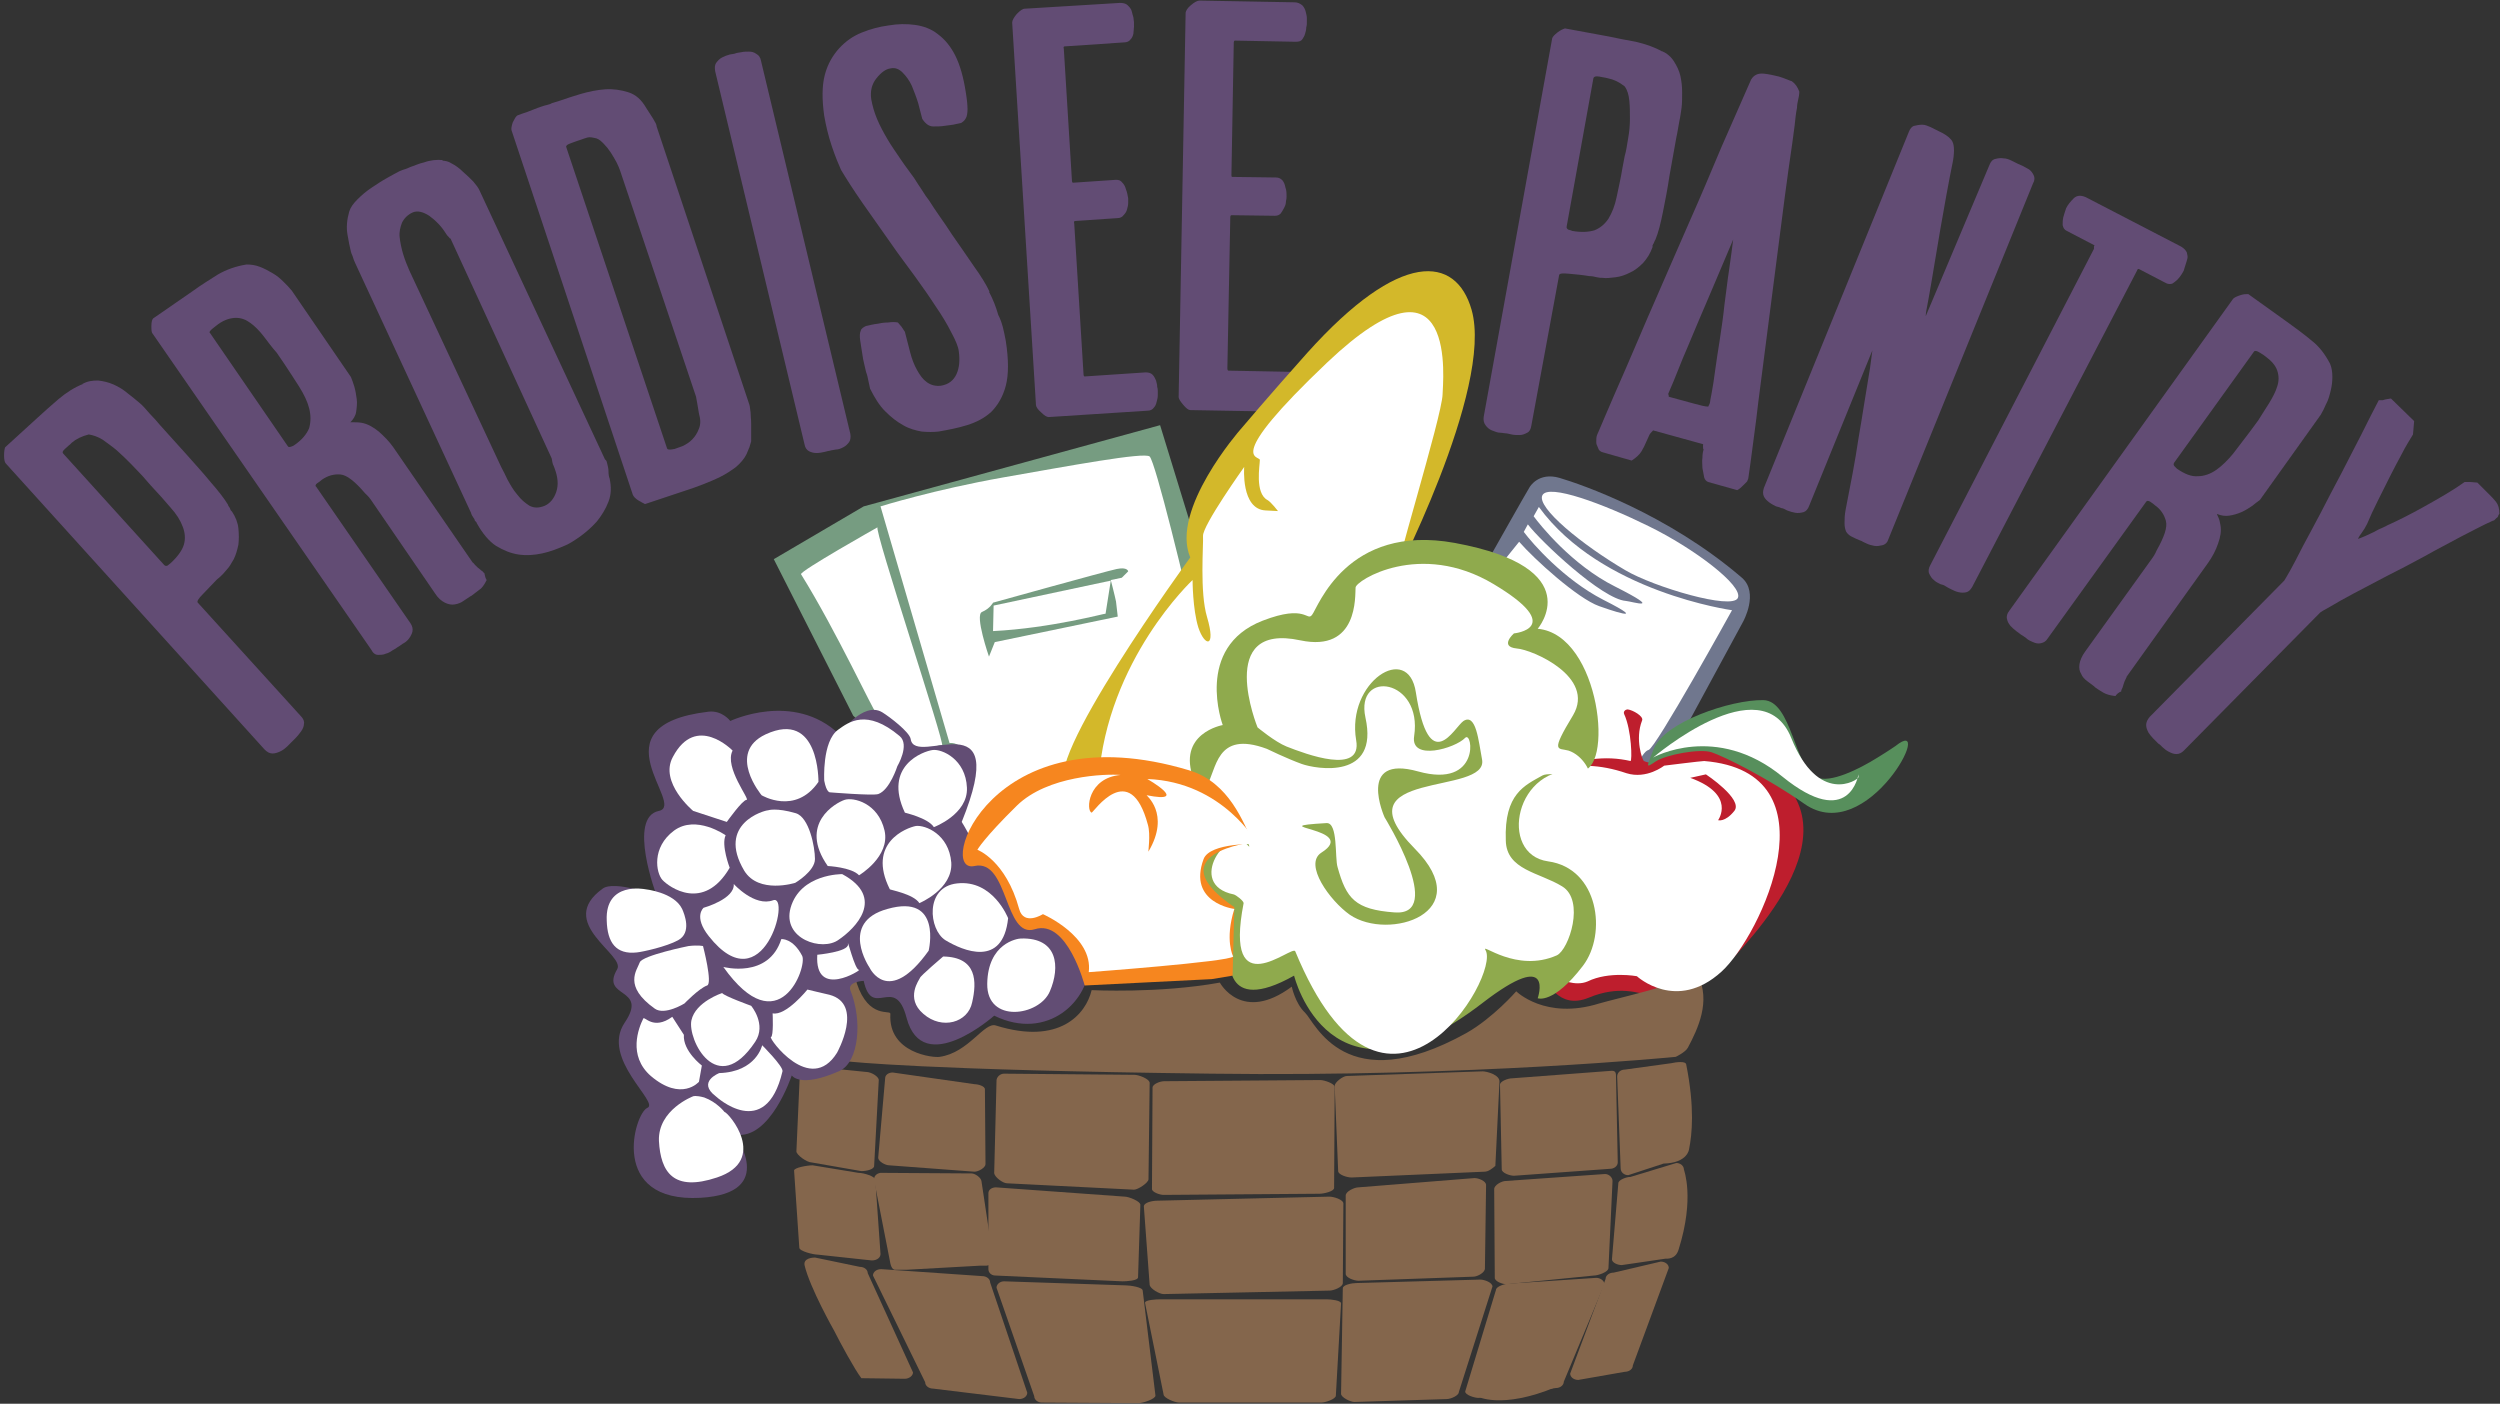 <?xml version="1.0" encoding="UTF-8"?>
<svg width="431px" height="242px" viewBox="0 0 431 242" version="1.1" xmlns="http://www.w3.org/2000/svg" xmlns:xlink="http://www.w3.org/1999/xlink">
    <rect x="0" y="0" width="431" height="242" fill="#333333" stroke="none"/>
    <!-- Generator: Sketch 51.3 (57544) - http://www.bohemiancoding.com/sketch -->
    <title>PP Logo_Full Logo</title>
    <desc>Created with Sketch.</desc>
    <defs></defs>
    <g id="Page-1" stroke="none" stroke-width="1" fill="none" fill-rule="evenodd">
        <g id="PP-Logo_Full-Logo" fill-rule="nonzero">
            <path d="M257.1,95.6 C257.1,95.6 263.3,84.6 263.7,84 C263.7,84 265.2,81.3 268.9,82.4 C272.6,83.5 287.5,88.6 300.3,99.6 C303.3,102.2 300.5,107.2 300.5,107.2 L283.8,138 L263.3,129 L255.6,110.5 C255.6,110.5 256.7,98.2 256.8,97.1 C257,96 257.1,95.6 257.1,95.6 Z" id="Shape" fill="#70778E"></path>
            <g id="Group" transform="translate(258, 84)" fill="#FFFFFF">
                <path d="M41.6,19.1 C40.6,21.2 27.1,17.2 22.2,14.3 C14.7,9.9 6.9,3.5 7.9,1.4 C8.9,-0.7 18.5,2.9 26.2,6.7 C34,10.5 42.6,17 41.6,19.1 Z" id="Shape"></path>
                <path d="M7.3,3.4 L6.4,5 C7.5,6.5 13,13.4 20.4,17.1 C29.1,21.5 23.4,19.7 22.3,19.6 C18.2,19.3 7.6,9.3 5.4,6.4 L4.7,7.7 C6.2,9.7 11.6,15.9 18.4,19.4 C27.1,23.8 18.8,20.9 17.7,20.5 C14,19.2 6.5,12.4 3.9,9.4 L0.6,13.5 C0.6,13.5 5.5,16.4 4.2,20.4 C2.9,24.4 3.1,27.2 10.5,29.6 C15.2,31.1 11.9,40.8 11,43 C10.4,44.4 16.3,48.8 22.9,50.8 C22.9,50.8 25,45.5 26.2,45.3 C27.4,45.1 40.6,21.2 40.6,21.2 C40.6,21.2 18,18.1 7.3,3.4 Z" id="Shape"></path>
            </g>
            <path d="M266.6,168.9 C266.6,168.9 268.6,174.2 273.9,172 C279.2,169.8 282.5,171.3 284.3,171.5 C286.1,171.7 295.6,168.9 297.7,166.4 C299.7,163.8 324.6,140.4 300.4,130.3 C290.5,126.2 285.6,130.8 285.6,130.8 C285.6,130.8 285.3,132 283.4,131.2 C283.2,131.1 281.8,127.5 283.1,124.2 C283.4,123.5 281.5,122.4 280.6,122.3 C280.3,122.3 279.8,122.6 280,123.1 C281.3,125.9 281.4,131.2 281.1,131.2 C278.9,130.7 276.8,130.6 274.4,130.9 C266.2,131.8 253.1,141.6 266.4,153.5 C279.8,165.4 266.2,166.3 266.2,166.3 C266.2,166.3 266,168.9 266.6,168.9 Z" id="Shape" fill="#BE1E2D"></path>
            <path d="M285.4,131.3 C287.2,130.1 293.1,129 295.1,129.7 C297.2,130.4 304.7,134.1 311.1,138.6 C322,146.2 333.9,122.9 326.8,128.6 C326.8,128.6 325.5,129.5 323.7,130.6 C320.5,132.6 315.5,135.1 313.1,134 C309.4,132.4 308.9,120.8 304,120.7 C298.4,120.6 286.9,124.5 285.1,129.1 C284,132.1 283.5,132.6 285.4,131.3 Z" id="Shape" fill="#578F5C"></path>
            <path d="M147.1,123.4 L133.4,96.4 L148.9,87.3 L200,73.3 L212.4,113.7 L200.6,133.4 C180.1,131.3 175.6,119.4 166.4,148.5 C161.4,164.2 165.9,139 165.9,139 C165.9,139 166,128.2 158.1,129.2 C155.1,129.6 154,126.3 154,126.3 C154,126.3 149.4,125.7 147.1,123.4 Z" id="Shape" fill="#769C81"></path>
            <path d="M171.2,108.8 L171.3,104.4 L191.5,100.1 L190.6,105.8 C190.6,105.7 181.2,108.3 171.2,108.8 Z" id="Shape" fill="#FFFFFF"></path>
            <g id="Group" transform="translate(138, 78)" fill="#FFFFFF">
                <path d="M13.3,12.9 C13.3,12.9 -0.2,20.5 0.1,21 C6.2,30.8 12.7,44.9 13.1,45 C13.1,45 17,47.5 17.6,48.9 C19.6,53.7 23.6,50 24.4,50.5 C25.2,51 12.5,12.9 13.3,12.9 Z" id="Shape"></path>
                <path d="M68.9,34.1 C66.2,22.1 61.2,1.7 60.2,0.7 C59.3,-0.1 46.4,2.3 35,4.3 C23.1,6.4 13.8,9.3 13.8,9.3 L25.7,50.1 C25.7,50.1 31.6,49.2 26.6,62.5 C26.1,64 29.4,66.3 29.8,70 C30,72.3 30.7,56.5 52.9,57.4 C52.1,56.3 53.4,55.8 54.2,55.5 C54.9,55.2 58.6,53.2 59.5,54.6 C60.9,50.4 64.5,41.4 67.1,38.5 C69.5,35.8 69.1,35.2 68.9,34.1 Z M55.4,21.6 L53.5,22 C53.5,22 54.2,24.7 54.4,25.7 C54.5,26.7 54.7,28.3 54.7,28.3 L33.5,32.7 L32.5,35.2 C32.5,35.2 30,28 31.3,27.5 C32.7,26.9 33.2,25.9 33.2,25.9 C33.2,25.9 52.6,20.5 54.5,20.1 C56.4,19.7 56.5,20.5 56.5,20.5 L55.4,21.6 Z" id="Shape"></path>
            </g>
            <g id="Group" transform="translate(136, 167)" fill="#84664C">
                <path d="M141.3,51.6 C141.3,52.3 139.5,52.9 138.8,52.9 L123.7,54.4 C123,54.4 121.7,53.9 121.7,53.3 L121.6,38 C121.6,37.3 122.9,36.6 123.6,36.6 L140.7,35.4 C141.4,35.4 142,36 142,36.6 L141.3,51.6 Z" id="Shape"></path>
                <path d="M120,51.7 C120,52.4 118.7,53.1 118,53.1 L98.2,53.8 C97.5,53.8 96,53.3 96,52.6 L96,39.1 C96,38.4 97.5,37.7 98.2,37.7 L118.2,36.1 C118.9,36.1 120.2,36.6 120.2,37.3 L120,51.7 Z" id="Shape"></path>
                <path d="M153.4,48.4 C152.9,50.1 151.5,50 151.1,50 L143.6,51.1 C142.9,51.1 141.9,50.7 141.9,50.1 L143,37 C143,36.4 144.4,35.9 145.1,35.9 L153,33.5 C153.7,33.5 154.3,34 154.3,34.6 C154.3,34.7 156.2,39.5 153.4,48.4 Z" id="Shape"></path>
                <path d="M145.5,68.4 C145.5,69 144.9,69.5 144.1,69.5 L136.1,70.9 C135.3,70.9 134.7,70.4 134.7,69.8 L140.8,53.5 C140.8,52.9 141.4,52.4 142.2,52.4 L150.3,50.5 C151.1,50.5 151.7,51 151.7,51.6 L145.5,68.4 Z" id="Shape"></path>
                <path d="M115.5,73 C115.5,73.6 114.1,74.2 113.4,74.2 L97.5,74.7 C96.8,74.7 95.2,73.9 95.2,73.3 L95.5,55.1 C95.5,54.5 97.1,54.2 97.8,54.2 L119.2,53.6 C119.9,53.6 121.3,54.1 121.3,54.8 L115.5,73 Z" id="Shape"></path>
                <path d="M95.5,54.2 C95.5,54.9 93.9,55.5 93.2,55.5 L64.6,56.1 C63.9,56.1 62.3,55.2 62.2,54.5 L61.2,41 C61.2,40.3 62.7,40 63.5,40 L93.2,39.3 C93.9,39.3 95.6,39.8 95.6,40.5 L95.5,54.2 Z" id="Shape"></path>
                <path d="M94,37.8 C94,38.4 92.2,38.8 91.5,38.8 L64.6,39 C63.9,39 62.6,38.5 62.6,38 L62.7,20.5 C62.7,19.9 64,19.4 64.7,19.4 L91.6,19.2 C92.3,19.2 94.1,19.8 94.1,20.4 L94,37.8 Z" id="Shape"></path>
                <path d="M121.8,34 C121.2,34.5 120.6,35 119.9,35 L97,36 C96.2,36 94.7,35.5 94.7,34.9 L94.1,20.2 C94.1,19.6 95.5,18.5 96.2,18.5 L119.6,17.7 C120.3,17.7 122.7,18.3 122.5,19.6 L121.8,34 Z" id="Shape"></path>
                <path d="M142.9,33.4 C142.9,34 142.3,34.5 141.6,34.5 L125,35.7 C124.3,35.7 122.9,35.2 122.9,34.6 L122.6,20 C122.6,19.4 124,18.9 124.7,18.9 L141.9,17.6 C142.6,17.6 142.6,18.1 142.6,18.7 L142.9,33.4 Z" id="Shape"></path>
                <path d="M150.8,33.6 L144.7,35.6 C144,35.6 143.4,35.1 143.4,34.4 L142.8,18.6 C142.8,17.9 143.4,17.4 144.1,17.4 L152.1,16.3 C153,16.1 154.6,15.9 154.7,16.5 C156.2,24 155.7,28.6 155.2,31.1 C155.2,31.1 155,33.5 150.8,33.6 Z" id="Shape"></path>
                <path d="M94.3,73.6 C94.3,74.2 92.5,74.8 91.8,74.8 L67.3,74.8 C66.5,74.8 64.6,74 64.6,73.4 L61.4,57.6 C61.4,57.1 63.3,57 64.1,57 L92.7,57 C93.5,57 95.2,57.2 95.2,57.7 L94.3,73.6 Z" id="Shape"></path>
                <g transform="translate(116, 53)" id="Shape">
                    <path d="M17.6,18.2 C17.6,18.8 17,19.3 16.2,19.3 L2.9,21 C2.2,21 0.6,20.5 0.6,19.9 L5.9,2.4 C5.9,1.8 7.4,1.3 8.2,1.3 L23.2,0.3 C23.9,0.3 24.6,0.8 24.6,1.4 L17.6,18.2 Z"></path>
                    <path d="M2.6,20.7 C2.6,20.7 6.7,23.1 16.3,19.1 L2.6,20.7 Z"></path>
                </g>
                <path d="M17.4,50.3 C17.5,50.9 17.7,52 18.4,51.9 L20.4,51.9 L33,51.2 L34.1,51.2 C34.8,51.1 35.3,50.6 35.2,49.9 L33.2,36.6 C33.1,36 32.1,35.3 31.5,35.3 L15.8,35.2 C15.1,35.3 14.6,35.8 14.7,36.5 L17.4,50.3 Z" id="Shape"></path>
                <path d="M34.4,51.8 C34.4,52.4 34.9,52.9 35.6,52.9 L57.5,53.9 C58.2,53.9 60.2,53.8 60.2,53.2 L60.6,40.7 C60.6,40.1 58.6,39.3 57.9,39.3 L35.7,37.7 C35,37.7 34.4,38.1 34.4,38.7 L34.4,51.8 Z" id="Shape"></path>
                <path d="M1.8,48.1 C1.8,48.7 4.2,49.3 5,49.3 L14.3,50.3 C15.2,50.3 15.8,49.8 15.8,49.2 L14.9,36.4 C14.9,35.8 12.9,35.2 12,35.2 L4.1,33.9 C3.2,33.9 0.9,34.3 0.9,34.8 L1.8,48.1 Z" id="Shape"></path>
                <path d="M7.8,62.4 C8.8,64.4 11.4,69.2 12.5,70.6 L20,70.7 C20.7,70.7 21.4,70.2 21.4,69.6 L13.6,52.5 C13.6,51.9 13,51.4 12.2,51.4 L4.5,49.8 C4.1,49.8 2.5,49.9 2.7,51.1 C3.6,55 7.8,62.4 7.8,62.4 Z" id="Shape"></path>
                <path d="M23.5,71.3 C23.5,71.9 24.1,72.4 24.9,72.4 L39.7,74.2 C40.5,74.2 41.1,73.7 41.1,73.1 L34.7,54.1 C34.7,53.5 34.1,53 33.3,53 L15.9,51.8 C15.1,51.8 14.5,52.3 14.5,52.9 L23.5,71.3 Z" id="Shape"></path>
                <path d="M42.3,73.7 C42.3,74.3 42.9,74.8 43.6,74.8 L60.3,74.9 C61,74.9 63.2,74.2 63.2,73.6 L61,55.5 C61,54.9 58.8,54.6 58.1,54.6 L37.1,53.9 C36.4,53.9 35.8,54.4 35.8,55 L42.3,73.7 Z" id="Shape"></path>
                <path d="M35.4,35.2 C35.4,35.9 36.9,37 37.6,37 L59.5,38.1 C60.2,38.1 62,36.9 62,36.3 L62.2,19.7 C62.2,19 60.3,18.3 59.6,18.3 L37.1,18.1 C36.4,18.1 35.8,18.7 35.8,19.3 L35.4,35.2 Z" id="Shape"></path>
                <path d="M15.4,32.6 C15.4,33.2 16.6,33.9 17.3,33.9 L32,35 C32.7,35 33.9,34.3 33.9,33.7 L33.8,20.8 C33.8,20.2 32.5,19.9 31.9,19.9 L17.9,17.9 C17.2,17.9 16.6,18.3 16.6,18.9 L15.4,32.6 Z" id="Shape"></path>
                <path d="M1.3,31.5 C1.3,32.1 3.1,33.4 3.9,33.4 L12.5,34.9 C13.4,34.9 14.7,34.6 14.7,34 L15.5,19.2 C15.5,18.6 14.2,17.8 13.3,17.8 L3.4,16.8 C2.5,16.8 1.9,17.3 1.9,18 L1.3,31.5 Z" id="Shape"></path>
                <path d="M52.2,3.7 C52.2,3.7 63.8,4.3 74.3,2.4 C74.3,2.4 78.1,9.5 86.7,3.1 C86.7,3.1 87.3,6 89,7.6 C90.7,9.2 95.9,22.7 116.8,11.1 C121.4,8.5 125.4,3.9 125.4,3.9 C125.4,3.9 130.4,8.9 139.7,6 C142.8,5.1 153.6,2.7 155.8,1 C155.8,1 156.4,0.5 156.7,1.1 C159,5.6 156.7,10.4 155,13.6 C154.6,14.4 152.9,15.2 152.9,15.2 C152.9,15.2 117.7,18.7 72.8,18.1 C23.1,17.5 10.3,16 10.3,16 C10.3,16 10.6,15.7 10.9,14.5 C12.1,10.4 12.2,7 3.7,6 C3.3,5.9 11.6,1.7 11.6,1.7 C11.6,1.7 11.6,2 11.7,2.5 C13.8,8.8 17.6,7 17.5,7.8 C17.1,14.6 25,15.4 26,15.2 C31,14.5 33.7,9.1 35.7,9.8 C46.6,13.2 51.2,7.9 52.2,3.7 Z" id="Shape"></path>
            </g>
            <path d="M136.5,185.4 C136.5,185.4 132.8,196.6 126.8,195.6 C126.5,195.6 134.3,205.7 120.8,206.5 C104.8,207.4 109.4,191.9 111.6,191 C113.8,190.1 103.5,182.5 107.7,176.3 C111.9,170.1 103.4,172.2 106.4,167.1 C107.9,164.6 95.7,159.1 103.9,153.2 C105.9,151.7 113.2,154.4 113.2,154.4 C113.2,154.4 108.1,140.9 113.6,139.8 C118.4,138.8 102.1,125.1 122.1,122.7 C124.5,122.4 125.9,124.3 125.9,124.3 C125.9,124.3 136.8,119.1 144.7,126.6 C144.7,126.6 148.8,120.8 152.1,122.8 C153.4,123.6 156.8,126.2 157,127.4 C157.7,132.5 174.6,120 165.8,141.7 C165.8,141.7 169.1,146.9 168,148 C168,148 179,152.8 178.6,157.1 C178.6,157.1 187.6,158.8 187.8,165.7 C188,172.5 180.6,179.6 171.4,175.1 C171.4,175.1 159.1,186 156.3,175.5 C154.3,167.8 150.4,175.9 148.9,169.1 C148.9,169.1 146.1,169.2 146.6,170.7 C148.7,175.9 148.1,183 144.8,184.6 C137.9,187.7 136.5,185.4 136.5,185.4 Z" id="Shape" fill="#624D74"></path>
            <g id="Group" transform="translate(104, 124)" fill="#FFFFFF">
                <g transform="translate(0, 1)" id="Shape">
                    <path d="M58.6,39.9 C58.6,39.9 54.6,43.3 54.6,43.6 C54.5,43.9 52,47.1 55.2,49.8 C58.4,52.6 62.9,51.3 63.6,47.8 C64.4,44.3 64.5,40 58.6,39.9 Z"></path>
                    <path d="M72,36.8 C71.4,36.8 66.3,37.6 66.2,44.6 C66.1,51.5 75.2,50.2 77,45.9 C78.8,41.7 78.4,36.6 72,36.8 Z"></path>
                    <path d="M14.7,38.1 C14.7,38.1 6.8,39.7 6.3,40.9 C5.8,42.3 3.4,45 8.9,48.9 C10.6,50.1 14,48 14,48 C14,48 16.5,45.4 17.9,44.9 C18.9,44.6 17.2,38.1 17.2,38.1 C17.2,38.1 16.4,37.9 14.7,38.1 Z"></path>
                    <path d="M41.2,25.7 C41.2,25.7 34,25.6 32.3,31.5 C30.8,36.9 37.8,39.1 40.6,37 C43.4,35.1 48.8,29.8 41.2,25.7 Z"></path>
                    <path d="M69.8,33.3 C69.8,33.3 67.2,26.6 61,27.3 C55.4,27.9 56.1,35.3 59,37.1 C62,38.9 68.9,41.9 69.8,33.3 Z"></path>
                    <path d="M20.5,46.2 C20.5,46.2 15.9,47.7 15.2,50.9 C14.5,54.2 19.6,64.5 26.2,54.6 C28.2,51.6 25.5,48.4 25.5,48.4 C25.5,48.4 20.8,46.7 20.5,46.2 Z"></path>
                    <path d="M13.9,53.4 L11.9,50.3 C8.6,52.7 7.1,50.1 6.9,50.6 C6.1,52.2 4.2,57 8.2,60.5 C13.5,65 16.5,61.5 16.5,61.5 L17,58.7 C17,58.7 13.7,56.2 13.9,53.4 Z"></path>
                    <path d="M37.1,9.8 C37.1,9.8 37.3,-2.7 28,1.6 C21.2,4.8 27.3,12.1 27.3,12.1 C27.3,12.1 33.1,15.6 37.1,9.8 Z"></path>
                    <path d="M56.1,38.9 C56.1,38.9 58.5,29 49,31.7 C40.6,34 45.9,41.8 45.9,41.8 C45.9,41.8 49.1,48.7 56.1,38.9 Z"></path>
                    <path d="M22.3,4.4 C22.3,4.4 16,-2.1 12,5.5 C9.6,9.9 15.5,14.8 15.5,14.8 L21.3,16.7 C21.3,16.7 24,12.9 24.7,12.9 C25.4,12.9 20.8,7.3 22.3,4.4 Z"></path>
                    <path d="M28.4,14.7 C27.8,14.7 19.5,17 24.3,25.1 C26.8,29.2 33.1,27.2 33.1,27.2 C33.1,27.2 36.5,25.2 36.5,23.1 C36.5,21 35.5,15.9 33.2,15.2 C29.8,14.2 28.4,14.7 28.4,14.7 Z"></path>
                    <path d="M21.1,19 C21.1,19 16,15.4 12.2,18.2 C8.3,21.1 9.1,25.5 10.2,26.7 C11.3,27.9 17.3,32.3 21.8,24.6 C21.8,24.6 20.3,20.7 21.1,19 Z"></path>
                    <path d="M57,17.6 C57,17.6 62.9,15.4 62.7,10.8 C62.5,5.9 58.4,4.1 56.8,4.3 C55.2,4.5 48.2,7 52,15.1 C51.9,15.1 56,16 57,17.6 Z"></path>
                    <path d="M7.2,28.3 C7.2,28.3 0.3,26.9 0.6,33.7 C0.7,37.5 2.2,39.6 5.8,39.2 C6.8,39.1 10.9,38.2 12.9,37.1 C15.3,35.8 14,32.6 13.6,31.7 C12.2,28.8 7.2,28.3 7.2,28.3 Z"></path>
                    <path d="M20,60 C20,60 16.1,61.5 19.4,64 C19.4,64 28,72 30.9,59.7 C31.1,58.9 27.4,55.2 27.4,55.2 C27.4,55.2 26.4,59.8 20,60 Z"></path>
                    <path d="M15.5,64 C15.5,64 9.4,66.3 9.6,71.7 C9.9,77.1 12.1,80.5 19.6,78 C28.6,75 21.6,66.8 20.9,66.7 C20.9,66.7 19.6,65 17.4,64.2 C15.9,63.8 15.5,64 15.5,64 Z"></path>
                    <path d="M22.5,27.4 C22.5,27.4 26.1,31.4 29.3,30.2 C32.4,29.1 27.6,48.3 18.2,36.4 C15.5,33 17.3,31.5 17.3,31.5 C17.3,31.5 22.7,30 22.5,27.4 Z"></path>
                    <path d="M20.7,41.7 C20.7,41.7 28.5,43.8 30.7,36.9 C30.7,36.9 32.7,36.7 34.3,39.8 C35.2,41.7 30.3,55.2 20.7,41.7 Z"></path>
                </g>
                <path d="M35.2,46.6 C35.2,46.6 31.5,51.2 29.2,50.7 C29.2,50.7 29.4,54.7 28.9,54.8 C28.5,55 35.7,64.9 40.3,57.5 C40.3,57.5 45,49.1 39,47.5 C38.5,47.4 35.2,46.6 35.2,46.6 Z" id="Shape"></path>
                <path d="M44.1,26.9 C44.1,26.9 49.5,23.7 48.5,19.2 C47.4,14.4 43.1,13.4 41.6,13.9 C40.1,14.4 33.6,18 38.7,25.3 C38.7,25.3 42.8,25.5 44.1,26.9 Z" id="Shape"></path>
                <path d="M38.1,10.6 C38.1,10.6 37.7,3.8 40.5,1.8 C42.3,0.5 45.4,-1.9 51.1,2.9 C52.9,4.4 50.7,8.1 50.7,8.1 C50.7,8.1 49.4,12.2 47.4,12.9 C46.4,13.2 39.1,12.6 39.1,12.6 C39.1,12.6 38.5,12.7 38.1,10.6 Z" id="Shape"></path>
                <path d="M54.5,31.7 C54.5,31.7 60.3,29.3 60,24.7 C59.6,19.8 55.5,18.2 53.9,18.4 C52.3,18.7 45.4,21.3 49.4,29.3 C49.3,29.4 53.5,30.1 54.5,31.7 Z" id="Shape"></path>
            </g>
            <g id="Group" fill="#624C74">
                <path d="M129.4,71.1 C129.4,71.7 129.5,72.3 129.5,73 C129.5,73.7 129.5,74.3 129.5,74.9 C129.5,75.5 129.5,75.9 129.5,76.1 C129.4,76.4 129.3,76.8 129.2,77.1 C129,77.5 128.9,77.9 128.7,78.3 C128.3,79.1 127.7,79.8 126.9,80.5 C126.1,81.1 125.2,81.7 124.2,82.2 C123.2,82.7 122.2,83.1 121.2,83.5 C120.2,83.9 119.3,84.2 118.4,84.5 L111.2,86.9 C111,86.8 110.6,86.6 110.1,86.3 C109.6,86 109.2,85.6 109.1,85.3 L88.2,22.5 C88.1,22.2 88.2,21.7 88.4,21.1 C88.7,20.5 88.9,20.1 89.2,19.9 C89.7,19.7 90.3,19.5 90.9,19.3 C91.5,19.1 92.1,18.8 92.7,18.6 C93.3,18.4 93.8,18.2 94.3,18.1 C94.7,18 95,17.9 95.1,17.8 L96.4,17.4 C97.5,17 98.8,16.6 100.1,16.2 C101.5,15.8 102.9,15.5 104.3,15.4 C105.7,15.3 107,15.5 108.3,15.9 C109.6,16.3 110.6,17.2 111.4,18.6 L112.3,20 C112.5,20.3 112.7,20.6 112.9,21 C113.1,21.3 113.2,21.6 113.2,21.8 L129.2,69.8 C129.3,70.1 129.3,70.5 129.4,71.1 Z M106.9,29.4 C106.8,29.1 106.6,28.6 106.3,28 C106,27.4 105.6,26.8 105.3,26.3 C104.9,25.7 104.5,25.2 104.1,24.8 C103.7,24.4 103.3,24 102.9,23.9 L103,23.9 C102.2,23.7 101.7,23.6 101.3,23.7 C101,23.8 100.6,23.9 100.1,24.1 L99.5,24.3 C99.4,24.3 99,24.5 98.4,24.7 C97.8,24.9 97.6,25.1 97.6,25.3 L115,77.3 C115.1,77.5 115.2,77.5 115.6,77.5 C115.9,77.5 116.1,77.4 116.3,77.4 C116.6,77.3 117.1,77.1 117.7,76.9 C118.3,76.6 118.8,76.3 119.3,75.8 C119.8,75.3 120.2,74.7 120.5,73.9 C120.8,73.2 120.8,72.3 120.5,71.3 C120.4,70.7 120.3,70.1 120.2,69.5 C120.1,68.9 120,68.5 120,68.4 L106.9,29.4 Z" id="Shape"></path>
                <path d="M36.3,83.1 C37.7,84.7 38.7,86 39.3,87 C39.3,87.1 39.4,87.3 39.5,87.4 C39.6,87.5 39.7,87.7 39.7,87.8 L39.8,88 L40,88.2 C40.6,89.1 41,90.1 41.1,91.1 C41.2,92.1 41.2,93 41.1,93.9 C40.9,94.8 40.7,95.6 40.3,96.4 C39.9,97.1 39.5,97.8 39.1,98.2 C38.9,98.4 38.7,98.7 38.4,99 C38.1,99.3 37.8,99.6 37.4,99.9 C36.6,100.7 35.8,101.6 35,102.4 C34.2,103.2 33.9,103.7 34.1,103.9 L51.9,123.5 C52.3,123.9 52.5,124.4 52.4,124.8 C52.4,125.2 52.2,125.7 51.9,126.1 C51.6,126.5 51.3,126.9 51,127.2 C50.7,127.5 50.4,127.8 50.2,128 C50.1,128.1 49.9,128.3 49.5,128.7 C49.2,129 48.8,129.3 48.4,129.5 C48,129.7 47.5,129.9 47,129.9 C46.5,129.9 46.1,129.7 45.6,129.2 L1,79.9 C0.8,79.7 0.7,79.2 0.7,78.5 C0.7,77.8 0.8,77.3 0.9,77.1 L6.6,71.9 C7.6,71 8.8,69.9 10.1,68.8 C11.4,67.7 12.8,66.8 14.3,66.2 L14.2,66.2 C15.1,65.7 15.9,65.6 16.9,65.6 C17.8,65.7 18.7,65.9 19.6,66.3 C20.5,66.7 21.3,67.2 22,67.8 C22.8,68.4 23.5,69 24.1,69.5 C24.6,69.9 25.1,70.5 25.8,71.3 C26.5,72 27.1,72.7 27.6,73.3 L32.2,78.4 C33.6,80 35,81.5 36.3,83.1 Z M22.6,80 C21.8,79.2 21,78.4 20.2,77.7 C19.4,77 18.5,76.4 17.7,75.8 C16.9,75.3 16,75 15.3,74.9 C14.1,75.2 13.1,75.7 12.4,76.3 L12.1,76.6 C12,76.7 11.7,76.9 11.3,77.3 C10.8,77.7 10.7,78 10.9,78.2 L28.3,97.4 C28.5,97.6 28.7,97.6 28.9,97.5 C29.1,97.3 29.3,97.2 29.4,97.1 C30.6,96 31.4,94.9 31.7,93.9 C32,92.9 31.9,91.8 31.5,90.8 C31.1,89.7 30.4,88.6 29.4,87.5 C28.4,86.3 27.3,85.1 26,83.7 L24.6,82.1 C24.1,81.6 23.4,80.8 22.6,80 Z" id="Shape"></path>
                <path d="M61.1,66.7 C61.3,67.4 61.4,68.1 61.5,68.8 C61.6,69.5 61.5,70.3 61.4,71 C61.3,71.7 60.9,72.3 60.4,72.8 C60.4,72.8 60.5,72.8 60.9,72.8 C61.3,72.8 61.8,72.8 62.4,72.9 C63.4,73.1 64.3,73.6 65.3,74.4 C66.2,75.2 67.1,76.1 67.8,77.1 L81.5,97 C81.4,96.9 81.6,97 81.9,97.4 C82.2,97.7 82.5,98 82.8,98.2 C82.9,98.3 83,98.4 83.2,98.5 C83.3,98.7 83.4,98.7 83.5,98.8 C83.6,99.3 83.7,99.7 83.9,100 C83.5,100.8 83.1,101.4 82.6,101.7 C82.1,102.1 81.7,102.4 81.3,102.7 L81.1,102.8 C80.7,103.1 80.3,103.3 79.9,103.6 C79.5,103.9 79,104.1 78.4,104.2 C77.9,104.3 77.3,104.2 76.7,103.9 C76.1,103.6 75.5,103.1 75,102.3 L63.9,86.1 C63.8,86 63.7,85.8 63.5,85.6 C63.3,85.4 63.1,85.2 62.9,85 C61.2,83 59.8,81.9 58.7,81.8 C57.6,81.7 56.5,82 55.5,82.7 C55.3,82.9 55,83.1 54.7,83.3 C54.4,83.5 54.3,83.8 54.5,83.9 L70.8,107.5 C71.1,108 71.2,108.4 71.1,108.9 C71,109.3 70.8,109.7 70.5,110.1 C70.2,110.5 69.8,110.8 69.4,111 C69,111.3 68.7,111.5 68.5,111.6 C68.4,111.7 68.1,111.9 67.7,112.1 C67.3,112.4 66.9,112.6 66.5,112.7 C66.1,112.9 65.6,112.9 65.2,112.9 C64.7,112.9 64.3,112.6 64,112 L26.3,57.5 C26.1,57.3 26.1,56.8 26.1,56.2 C26.1,55.6 26.2,55.1 26.4,54.9 L33.2,50.2 C34.7,49.1 36.2,48.2 37.6,47.3 C39,46.5 40.6,45.9 42.5,45.6 C43.3,45.6 44,45.7 44.8,46 C45.6,46.3 46.3,46.7 47,47.1 C47.7,47.5 48.3,48 48.9,48.6 C49.4,49.1 49.9,49.6 50.3,50.1 L60.5,65 C60.7,65.5 60.9,66 61.1,66.7 Z M45.4,57.9 C44.7,57 43.9,56.2 43.2,55.7 C42.4,55.1 41.6,54.8 40.7,54.8 C39.8,54.8 38.7,55.1 37.6,55.9 C37.5,56 37.2,56.2 36.7,56.6 C36.2,57 36,57.3 36.2,57.4 L49.6,76.9 C49.7,77.1 49.9,77.1 50.2,77 C50.5,76.9 50.7,76.8 50.8,76.7 C52.1,75.8 52.9,74.8 53.3,73.8 C53.6,72.7 53.6,71.6 53.3,70.4 C53,69.2 52.4,68 51.6,66.7 C50.8,65.4 49.9,64.1 49,62.7 L47.7,60.8 C46.8,59.8 46.1,58.8 45.4,57.9 Z" id="Shape"></path>
                <path d="M104.7,80 C104.8,80.4 104.9,80.8 104.9,81.2 C104.9,81.8 105,82.3 105.1,82.5 C105.4,83.9 105.4,85.2 104.9,86.5 C104.4,87.8 103.7,88.9 102.9,89.9 C102,90.9 101.1,91.7 100,92.5 C99,93.2 98.1,93.8 97.3,94.1 C96.1,94.6 94.9,95.1 93.5,95.4 C92.1,95.7 90.8,95.8 89.4,95.6 C88.1,95.4 86.8,94.9 85.5,94.1 C84.3,93.3 83.2,92 82.2,90.2 C82.2,90.1 82.1,90 82,89.9 C81.9,89.8 81.8,89.7 81.8,89.5 C81.7,89.4 81.6,89.2 81.4,88.9 C81.3,88.7 81.2,88.5 81.2,88.4 L61.3,45.5 C61.2,45.2 61,44.9 60.9,44.5 C60.8,44.1 60.6,43.8 60.5,43.4 C60.3,42.6 60.1,41.6 59.9,40.4 C59.7,39.2 59.8,37.9 60.2,36.5 C60.4,35.8 60.9,35.1 61.6,34.4 C62.3,33.7 63.1,33 64,32.4 C64.9,31.8 65.8,31.2 66.7,30.7 C67.6,30.2 68.3,29.8 68.9,29.5 C69,29.5 69.1,29.4 69.4,29.3 C69.7,29.2 70.1,29.1 70.5,28.9 C70.9,28.7 71.4,28.6 71.8,28.4 C72.3,28.2 72.7,28.1 73.1,28 C74.2,27.6 75.3,27.5 76.4,27.6 L76.2,27.7 C76.7,27.7 77.3,27.8 77.9,28.2 C78.5,28.5 79.2,29 79.8,29.6 C80.5,30.2 81,30.7 81.6,31.3 C82.1,31.9 82.5,32.4 82.7,32.9 L104.3,79.2 C104.6,79.4 104.6,79.6 104.7,80 Z M77.8,41.4 C77.7,41.2 77.7,41.1 77.6,41.1 C77.5,41.1 77.5,41 77.4,40.9 C77.2,40.7 77,40.5 76.9,40.3 C76.1,39 75.1,38 74,37.2 C72.9,36.5 72,36.3 71.2,36.6 C70.3,37 69.7,37.6 69.3,38.4 C69,39.2 68.8,40 68.9,40.9 C69,41.8 69.2,42.8 69.5,43.8 C69.8,44.8 70.2,45.8 70.6,46.7 L86.4,80.5 C86.7,81.1 87.1,81.8 87.5,82.7 C88,83.6 88.5,84.5 89.2,85.3 C89.8,86.1 90.5,86.7 91.3,87.2 C92.1,87.6 92.9,87.6 93.9,87.2 C94.8,86.8 95.5,86 95.9,84.8 C96.3,83.6 96.2,82.3 95.6,80.7 C95.5,80.4 95.4,80.2 95.3,80 C95.3,79.8 95.2,79.7 95.2,79.5 C95.2,79.3 95.1,79.1 95.1,79 L77.8,41.4 Z" id="Shape"></path>
                <path d="M146.4,76.2 C146.1,76.6 145.8,76.9 145.4,77.1 C145,77.3 144.6,77.5 144.1,77.5 C143.7,77.6 143.3,77.6 143.1,77.7 C142.9,77.7 142.6,77.8 142.2,77.9 C141.7,78 141.3,78.1 140.8,78.1 C140.3,78.1 139.9,78 139.5,77.8 C139.1,77.6 138.8,77.2 138.7,76.6 L123.3,12.3 C123.2,11.7 123.2,11.2 123.5,10.8 C123.8,10.4 124.1,10.1 124.5,9.9 C124.9,9.7 125.4,9.5 125.8,9.4 C126.3,9.3 126.6,9.3 126.8,9.2 C127,9.1 127.3,9.1 127.8,9 C128.2,8.9 128.7,8.9 129.1,8.9 C129.6,8.9 130,9 130.4,9.3 C130.8,9.5 131.1,9.9 131.2,10.5 L146.6,74.8 C146.7,75.4 146.6,75.9 146.4,76.2 Z" id="Shape"></path>
                <path d="M173.4,58.8 C173.9,62 173.9,64.6 173.4,66.5 C172.9,68.4 172,69.9 170.9,71 C169.7,72.1 168.3,72.8 166.7,73.3 C165.1,73.8 163.5,74.1 161.8,74.4 C160.9,74.5 160,74.5 158.9,74.4 C157.8,74.2 156.7,73.9 155.7,73.3 C154.6,72.7 153.6,71.9 152.6,70.9 C151.6,69.9 150.8,68.6 150,67 C149.9,66.5 149.8,66.1 149.7,65.6 C149.6,65.1 149.5,64.6 149.3,64.1 C149.2,63.6 149.1,63.2 149,62.8 C148.9,62.5 148.9,62.2 148.8,61.9 C148.6,60.5 148.4,59.5 148.3,58.7 C148.2,58 148.2,57.4 148.4,57 C148.5,56.6 148.9,56.4 149.3,56.2 C149.8,56.1 150.5,55.9 151.4,55.8 L151.9,55.7 C152,55.7 152.4,55.6 153.1,55.6 C153.8,55.5 154.3,55.5 154.8,55.6 C155,55.8 155.1,56 155.4,56.3 C155.6,56.6 155.8,56.9 156,57.2 C156.3,58.3 156.6,59.5 156.9,60.7 C157.2,61.9 157.6,62.9 158.1,63.8 C158.6,64.7 159.1,65.4 159.8,65.9 C160.5,66.4 161.3,66.6 162.2,66.5 C163.5,66.3 164.4,65.6 164.9,64.5 C165.4,63.4 165.5,62.1 165.3,60.6 C165.2,59.7 164.7,58.6 164,57.3 C163.3,55.9 162.4,54.4 161.3,52.8 C160.2,51.1 159,49.4 157.7,47.6 C156.4,45.8 155,44 153.7,42.1 C152,39.7 150.3,37.3 148.7,35 C147.1,32.7 145.9,30.8 145,29.3 C144.6,28.4 144,27 143.4,25.2 C142.8,23.4 142.4,21.7 142.1,20 C141.7,17.2 141.7,14.8 142.2,12.9 C142.7,11 143.6,9.5 144.7,8.3 C145.8,7.1 147.1,6.2 148.6,5.6 C150.1,5 151.6,4.6 153.1,4.4 C154.8,4.1 156.3,4.1 157.8,4.3 C159.2,4.5 160.6,5 161.7,5.9 C162.9,6.8 163.9,8 164.7,9.6 C165.5,11.2 166.1,13.3 166.5,15.9 C166.7,17.1 166.8,18.1 166.8,18.8 C166.8,19.5 166.7,20.1 166.5,20.4 C166.3,20.8 166,21 165.7,21.2 C165.3,21.3 164.8,21.4 164.3,21.5 L162.8,21.7 C162.2,21.8 161.6,21.8 160.9,21.8 C160.2,21.8 159.6,21.4 159,20.5 C158.8,19.8 158.6,18.9 158.3,17.8 C158,16.8 157.6,15.8 157.2,14.8 C156.8,13.9 156.2,13.1 155.6,12.5 C155,11.9 154.3,11.6 153.5,11.8 C152.7,11.9 151.9,12.5 151.1,13.5 C150.3,14.5 150,15.7 150.2,17.1 C150.4,18.2 150.7,19.3 151.2,20.5 C151.7,21.7 152.3,22.8 153,24 C153.7,25.2 154.5,26.3 155.3,27.5 C156.1,28.7 156.9,29.7 157.6,30.7 C158,31.3 158.4,32 158.9,32.7 C159.4,33.5 159.8,34.1 160.2,34.6 C160.7,35.4 161.3,36.3 162,37.3 C162.7,38.3 163.4,39.3 164.1,40.4 C165.4,42.3 166.7,44.1 167.9,45.9 C169.2,47.7 170.1,49.2 170.6,50.3 L170.5,50.3 C171.2,51.6 171.7,52.9 172.1,54.3 C172.8,55.6 173.1,57.2 173.4,58.8 Z" id="Shape"></path>
                <path d="M199.6,67.4 C199.6,67.6 199.6,67.8 199.6,68.2 C199.6,68.6 199.5,68.9 199.4,69.3 C199.3,69.7 199.2,70 198.9,70.3 C198.7,70.6 198.3,70.8 197.9,70.8 L180.8,71.9 C180.5,71.9 180.1,71.7 179.5,71.1 C178.9,70.6 178.6,70.1 178.6,69.8 L174.5,3.9 C174.5,3.5 174.8,3 175.3,2.4 C175.9,1.8 176.3,1.5 176.7,1.5 L193.1,0.5 C193.6,0.5 194.1,0.6 194.4,0.9 C194.7,1.2 195,1.5 195.1,1.9 C195.2,2.3 195.3,2.7 195.4,3 C195.4,3.3 195.5,3.6 195.5,3.8 C195.5,4 195.5,4.3 195.5,4.6 C195.5,5 195.4,5.4 195.4,5.8 C195.3,6.2 195.2,6.5 194.9,6.8 C194.7,7.1 194.3,7.3 193.9,7.3 L183.5,8 C183.4,8 183.3,8.2 183.4,8.4 L184.8,31.1 C184.8,31.4 184.9,31.5 185,31.5 L192.4,31 C192.9,31 193.2,31.1 193.5,31.5 C193.8,31.8 194,32.2 194.1,32.6 C194.3,33.1 194.4,33.6 194.5,34.2 C194.5,34.4 194.5,34.6 194.5,35 C194.5,35.4 194.4,35.7 194.3,36.1 C194.2,36.5 194,36.8 193.7,37.1 C193.5,37.4 193.1,37.6 192.7,37.6 L185.3,38.1 C185.2,38.1 185.1,38.3 185.2,38.6 L186.8,64.5 C186.8,64.8 186.9,64.9 187,64.9 L197.5,64.2 C198,64.2 198.4,64.3 198.7,64.6 C199,64.9 199.1,65.2 199.3,65.6 C199.4,66 199.5,66.3 199.5,66.7 C199.6,67 199.6,67.3 199.6,67.4 Z" id="Shape"></path>
                <path d="M224.2,67.7 C224.2,67.9 224.2,68.1 224.1,68.5 C224.1,68.8 224,69.2 223.9,69.6 C223.8,70 223.6,70.3 223.4,70.6 C223.2,70.9 222.8,71 222.3,71 L205.2,70.7 C204.9,70.7 204.5,70.4 204,69.8 C203.5,69.2 203.2,68.8 203.2,68.4 L204.4,2.3 C204.4,1.9 204.7,1.4 205.3,0.9 C205.9,0.4 206.4,0.1 206.8,0.1 L223.2,0.4 C223.7,0.4 224.1,0.6 224.5,0.9 C224.8,1.2 225,1.6 225.1,2 C225.2,2.4 225.3,2.8 225.3,3.1 C225.3,3.5 225.3,3.7 225.3,3.9 C225.3,4.1 225.3,4.4 225.2,4.7 C225.2,5.1 225.1,5.5 225,5.8 C224.9,6.2 224.7,6.5 224.5,6.8 C224.3,7.1 223.9,7.2 223.4,7.2 L212.9,7 C212.8,7 212.7,7.1 212.7,7.4 L212.3,30.1 C212.3,30.4 212.3,30.5 212.5,30.5 L220,30.6 C220.5,30.6 220.8,30.8 221.1,31.1 C221.4,31.5 221.5,31.8 221.6,32.3 C221.8,32.8 221.8,33.3 221.8,33.9 C221.8,34.1 221.8,34.3 221.7,34.7 C221.7,35.1 221.6,35.4 221.4,35.8 C221.2,36.2 221,36.5 220.8,36.8 C220.5,37.1 220.2,37.2 219.8,37.2 L212.3,37.1 C212.2,37.1 212.1,37.2 212.1,37.5 L211.6,63.5 C211.6,63.8 211.7,63.9 211.8,63.9 L222.3,64.1 C222.8,64.1 223.2,64.3 223.4,64.6 C223.6,64.9 223.8,65.2 223.9,65.6 C224,66 224.1,66.3 224.1,66.7 C224.2,67.4 224.2,67.6 224.2,67.7 Z" id="Shape"></path>
                <path d="M286.7,36.5 C286.3,38.5 285.9,40.1 285.4,41.3 C285.3,41.4 285.3,41.5 285.2,41.7 C285.1,41.9 285.1,42 285,42.1 L284.9,42.3 L284.9,42.6 C284.5,43.7 284,44.5 283.3,45.3 C282.6,46 281.9,46.6 281,47 C280.2,47.4 279.4,47.7 278.5,47.8 C277.7,47.9 276.9,48 276.3,47.9 C276,47.9 275.7,47.9 275.3,47.8 C274.9,47.7 274.5,47.6 274,47.6 C272.8,47.4 271.7,47.3 270.6,47.2 C269.5,47.1 268.9,47.1 268.8,47.4 L264,73.4 C263.9,74 263.7,74.4 263.3,74.6 C262.9,74.8 262.5,75 262,75 C261.5,75 261,75 260.6,74.9 C260.1,74.8 259.8,74.7 259.5,74.7 C259.3,74.7 259,74.6 258.6,74.6 C258.2,74.6 257.7,74.4 257.2,74.2 C256.7,74 256.4,73.7 256.1,73.3 C255.8,72.9 255.7,72.4 255.8,71.8 L267.6,6.6 C267.7,6.3 268,6 268.5,5.6 C269,5.2 269.5,5 269.8,4.9 L277.4,6.3 C278.8,6.6 280.3,6.9 282,7.2 C283.7,7.6 285.2,8.1 286.6,8.9 L286.5,8.8 C287.4,9.2 288.1,9.8 288.6,10.6 C289.1,11.4 289.5,12.2 289.7,13.1 C289.9,14 290,14.9 290,15.9 C290,16.9 290,17.8 289.9,18.6 C289.8,19.2 289.7,20.1 289.5,21 C289.3,22 289.2,22.9 289,23.7 L287.8,30.4 C287.5,32.5 287.1,34.5 286.7,36.5 Z M280.7,23.8 C280.9,22.7 281,21.6 281,20.5 C281,19.4 281,18.4 280.9,17.4 C280.8,16.4 280.6,15.6 280.1,14.9 C279.1,14.1 278.2,13.7 277.2,13.5 L276.8,13.4 C276.7,13.4 276.3,13.3 275.7,13.2 C275.1,13.1 274.8,13.2 274.7,13.5 L270.1,39 C270,39.3 270.2,39.5 270.4,39.6 C270.7,39.7 270.9,39.7 271,39.8 C272.6,40.1 273.9,40 274.9,39.7 C275.9,39.3 276.7,38.6 277.3,37.7 C277.9,36.7 278.4,35.5 278.7,34 C279,32.5 279.4,30.9 279.7,29 L280.1,26.9 C280.4,25.9 280.5,24.9 280.7,23.8 Z" id="Shape"></path>
                <path d="M301.2,83 C301,83.2 300.8,83.4 300.5,83.7 C300.2,84 299.9,84.3 299.5,84.5 L294.5,83.1 C294.2,83 293.9,82.7 293.8,82.3 C293.7,81.8 293.6,81.3 293.5,80.7 C293.5,80.1 293.4,79.5 293.5,78.9 C293.5,78.3 293.6,77.8 293.7,77.5 C293.6,77.4 293.6,77.2 293.6,76.9 C293.6,76.7 293.6,76.5 293.7,76.6 L285,74.2 C284.7,74.5 284.4,74.8 284.3,75.1 C284.1,75.5 284,75.8 283.8,76.2 C283.6,76.7 283.3,77.3 283,77.8 C282.7,78.3 282.1,78.9 281.3,79.4 L276.4,78 C275.9,77.9 275.6,77.6 275.5,77.2 C275.3,76.8 275.2,76.5 275.2,76.3 L275.2,76.1 C275.2,75.7 275.2,75.4 275.3,75.1 C275.3,75 275.8,74 276.7,71.8 C277.6,69.7 278.8,66.9 280.3,63.5 C281.8,60.1 283.4,56.2 285.3,51.9 C287.2,47.6 289.1,43.1 291.1,38.6 C293.1,34.1 295,29.6 296.8,25.3 C298.7,21 300.4,17.1 301.9,13.7 C302.4,12.9 303.1,12.6 304.1,12.7 C305,12.8 305.9,13 306.7,13.2 L307.3,13.4 C307.6,13.5 307.8,13.6 308.1,13.7 C308.3,13.8 308.6,13.9 308.9,14 C309.5,14.4 309.9,15 310.2,15.8 C310.2,16.3 310.1,16.8 310,17.2 C309.9,17.7 309.8,18.1 309.8,18.6 C309.6,19.6 309.5,20.6 309.4,21.6 C309.3,22.6 309.1,23.6 309,24.6 C308.1,30.7 307.3,36.9 306.5,43.2 C305.7,49.4 304.9,55.6 304.1,61.8 C303.7,65.1 303.2,68.5 302.8,72.1 C302.3,75.7 301.9,79.2 301.4,82.5 L301.2,83 Z M301.2,83 C301,83.2 300.8,83.4 300.5,83.7 C300.2,84 299.9,84.3 299.5,84.5 L294.5,83.1 C294.2,83 293.9,82.7 293.8,82.3 C293.7,81.8 293.6,81.3 293.5,80.7 C293.5,80.1 293.4,79.5 293.5,78.9 C293.5,78.3 293.6,77.8 293.7,77.5 C293.6,77.4 293.6,77.2 293.6,76.9 C293.6,76.7 293.6,76.5 293.7,76.6 L285,74.2 C284.7,74.5 284.4,74.8 284.3,75.1 C284.1,75.5 284,75.8 283.8,76.2 C283.6,76.7 283.3,77.3 283,77.8 C282.7,78.3 282.1,78.9 281.3,79.4 L276.4,78 C275.9,77.9 275.6,77.6 275.5,77.2 C275.3,76.8 275.2,76.5 275.2,76.3 L275.2,76.1 C275.2,75.7 275.2,75.4 275.3,75.1 C275.3,75 275.8,74 276.7,71.8 C277.6,69.7 278.8,66.9 280.3,63.5 C281.8,60.1 283.4,56.2 285.3,51.9 C287.2,47.6 289.1,43.1 291.1,38.6 C293.1,34.1 295,29.6 296.8,25.3 C298.7,21 300.4,17.1 301.9,13.7 C302.4,12.9 303.1,12.6 304.1,12.7 C305,12.8 305.9,13 306.7,13.2 L307.3,13.4 C307.6,13.5 307.8,13.6 308.1,13.7 C308.3,13.8 308.6,13.9 308.9,14 C309.5,14.4 309.9,15 310.2,15.8 C310.2,16.3 310.1,16.8 310,17.2 C309.9,17.7 309.8,18.1 309.8,18.6 C309.6,19.6 309.5,20.6 309.4,21.6 C309.3,22.6 309.1,23.6 309,24.6 C308.1,30.7 307.3,36.9 306.5,43.2 C305.7,49.4 304.9,55.6 304.1,61.8 C303.7,65.1 303.2,68.5 302.8,72.1 C302.3,75.7 301.9,79.2 301.4,82.5 L301.2,83 Z M294.8,69.4 C294.8,69.3 294.9,68.7 295.1,67.7 C295.3,66.7 295.5,65.3 295.7,63.8 C295.9,62.2 296.2,60.5 296.5,58.5 C296.8,56.5 297.1,54.5 297.3,52.5 C297.6,50.4 297.8,48.4 298.1,46.5 C298.4,44.5 298.6,42.8 298.8,41.3 C297.5,44.4 296.2,47.4 294.9,50.5 C293.6,53.5 292.3,56.6 291,59.7 C290.4,61.1 289.8,62.5 289.3,63.8 C288.8,65.1 288.2,66.5 287.6,67.9 C287.6,68 287.7,68.1 287.7,68.4 C287.7,68.5 287.8,68.5 287.7,68.4 C287.7,68.3 287.7,68.3 287.7,68.4 C289.5,68.9 291,69.3 292.1,69.6 C293.2,69.9 294,70.1 294.5,70.1 C294.7,69.7 294.8,69.5 294.8,69.4 Z M294.8,69.4 C294.8,69.3 294.9,68.7 295.1,67.7 C295.3,66.7 295.5,65.3 295.7,63.8 C295.9,62.2 296.2,60.5 296.5,58.5 C296.8,56.5 297.1,54.5 297.3,52.5 C297.6,50.4 297.8,48.4 298.1,46.5 C298.4,44.5 298.6,42.8 298.8,41.3 C297.5,44.4 296.2,47.4 294.9,50.5 C293.6,53.5 292.3,56.6 291,59.7 C290.4,61.1 289.8,62.5 289.3,63.8 C288.8,65.1 288.2,66.5 287.6,67.9 C287.6,68 287.7,68.1 287.7,68.4 C287.7,68.5 287.8,68.5 287.7,68.4 C287.7,68.3 287.7,68.3 287.7,68.4 C289.5,68.9 291,69.3 292.1,69.6 C293.2,69.9 294,70.1 294.5,70.1 C294.7,69.7 294.8,69.5 294.8,69.4 Z" id="Shape"></path>
                <path d="M324.5,94 C324,94.1 323.6,94.2 323.1,94.1 C322.6,94 322.2,93.9 321.8,93.7 C321.4,93.5 321.1,93.4 321,93.3 L320.5,93.1 C320,92.9 319.6,92.7 319.2,92.5 C318.8,92.3 318.5,92 318.3,91.7 C318.1,91.3 318,90.8 318,90.2 C318,89.6 318,88.8 318.2,87.8 C319,83.7 319.8,79.7 320.4,75.6 C321.1,71.6 321.7,67.5 322.4,63.4 C322.5,62.9 322.5,62.4 322.6,61.9 C322.7,61.4 322.7,60.9 322.8,60.4 L311.9,87.2 C311.7,87.8 311.3,88.2 310.9,88.3 C310.5,88.4 310,88.5 309.5,88.4 C309,88.3 308.6,88.2 308.1,88 C307.7,87.8 307.4,87.6 307.1,87.6 C306.9,87.5 306.7,87.4 306.2,87.3 C305.8,87.1 305.4,86.9 305,86.6 C304.6,86.3 304.3,86 304.1,85.6 C303.9,85.2 303.9,84.7 304.1,84.1 L329.1,22.7 C329.3,22.2 329.6,21.8 330,21.7 C330.4,21.6 330.9,21.5 331.4,21.5 C331.9,21.5 332.3,21.7 332.8,21.9 C333.2,22.1 333.6,22.3 333.8,22.4 L334.2,22.6 C335.1,23 335.9,23.5 336.4,24.1 C336.9,24.7 337,25.9 336.7,27.7 C335.9,31.6 335.2,35.6 334.5,39.6 C333.8,43.6 333.2,47.5 332.5,51.4 C332.4,52 332.3,52.5 332.2,53 C332.1,53.5 332,54 332,54.5 L343,28.4 C343.2,27.9 343.5,27.5 344,27.4 C344.4,27.3 344.9,27.2 345.4,27.3 C345.9,27.3 346.4,27.5 346.8,27.7 C347.2,27.9 347.6,28.1 347.8,28.2 C348,28.3 348.3,28.4 348.7,28.6 C349.1,28.8 349.4,29 349.8,29.2 C350.2,29.5 350.4,29.8 350.6,30.2 C350.8,30.6 350.8,31.1 350.5,31.6 L325.5,93.1 C325.4,93.5 325,93.9 324.5,94 Z" id="Shape"></path>
                <path d="M376.5,46.6 C376.4,46.8 376.3,47 376.1,47.3 C375.9,47.6 375.7,47.9 375.4,48.2 C375.1,48.5 374.8,48.7 374.5,48.9 C374.1,49 373.8,49 373.4,48.8 L368.8,46.4 C368.6,46.3 368.5,46.4 368.4,46.7 L340,101.2 C339.7,101.7 339.4,102 339,102.1 C338.6,102.2 338.1,102.2 337.7,102.1 C337.2,102 336.8,101.8 336.4,101.6 C336,101.4 335.6,101.2 335.3,101 C335.2,100.9 334.9,100.8 334.5,100.7 C334.1,100.5 333.7,100.3 333.4,100 C333,99.7 332.8,99.3 332.6,98.9 C332.4,98.5 332.5,97.9 332.8,97.4 L361,42.9 C361,42.9 361,42.8 361,42.7 C361,42.6 361,42.6 361,42.5 L361.1,42.3 L356.3,39.8 C355.9,39.6 355.7,39.3 355.6,38.8 C355.6,38.4 355.6,38 355.7,37.5 C355.8,37.1 356,36.5 356.2,35.9 C356.5,35.3 356.9,34.8 357.5,34.2 C358,33.7 358.7,33.6 359.6,34 L376,42.5 C376.5,42.8 376.8,43.1 377,43.5 C377.1,43.9 377.2,44.3 377.1,44.6 C377,45 376.9,45.3 376.8,45.6 C376.6,46.3 376.5,46.5 376.5,46.6 Z" id="Shape"></path>
                <path d="M388.3,87.2 C387.7,87.6 387.1,88 386.4,88.3 C385.7,88.6 385,88.8 384.3,88.9 C383.6,89 382.9,88.9 382.2,88.6 C382.2,88.6 382.2,88.7 382.4,89.1 C382.6,89.5 382.7,89.9 382.8,90.5 C383,91.5 382.8,92.6 382.4,93.7 C382,94.9 381.4,96 380.7,97 L366.6,116.7 C366.7,116.6 366.6,116.8 366.4,117.2 C366.2,117.6 366.1,118 366,118.3 C366,118.4 365.9,118.6 365.8,118.8 C365.7,119 365.7,119.1 365.7,119.2 C365.2,119.4 364.9,119.7 364.7,120 C363.8,119.9 363.1,119.7 362.6,119.4 C362.1,119.1 361.6,118.8 361.2,118.5 L361,118.3 C360.6,118 360.2,117.7 359.8,117.4 C359.4,117.1 359,116.7 358.8,116.2 C358.5,115.7 358.4,115.2 358.5,114.5 C358.6,113.9 358.9,113.1 359.5,112.3 L371,96.3 C371.1,96.2 371.2,96 371.4,95.7 C371.5,95.5 371.7,95.2 371.8,94.9 C373.1,92.6 373.7,90.9 373.4,89.8 C373.1,88.7 372.5,87.8 371.5,87.1 C371.3,86.9 371,86.7 370.7,86.5 C370.4,86.3 370.1,86.3 370,86.5 L353,110.1 C352.7,110.6 352.3,110.8 351.8,110.9 C351.4,111 350.9,110.9 350.5,110.7 C350,110.5 349.6,110.3 349.3,110 C348.9,109.7 348.6,109.5 348.4,109.4 C348.3,109.3 348,109.1 347.6,108.8 C347.2,108.5 346.9,108.2 346.6,107.9 C346.3,107.5 346.1,107.2 346,106.7 C345.9,106.3 346,105.8 346.4,105.3 L385,51.5 C385.2,51.3 385.6,51.1 386.2,50.9 C386.8,50.7 387.2,50.7 387.6,50.7 L394.3,55.5 C395.8,56.6 397.2,57.6 398.5,58.7 C399.8,59.7 400.8,61 401.7,62.7 C402,63.4 402.1,64.2 402.1,65 C402.1,65.8 402,66.6 401.8,67.4 C401.6,68.2 401.4,69 401,69.7 C400.7,70.4 400.4,71 400.1,71.5 L389.6,86.2 C389.3,86.4 388.8,86.8 388.3,87.2 Z M391.2,69.5 C391.8,68.5 392.3,67.6 392.6,66.6 C392.9,65.7 392.9,64.8 392.6,63.9 C392.3,63 391.6,62.2 390.5,61.4 C390.4,61.3 390.1,61.1 389.6,60.8 C389.1,60.5 388.8,60.4 388.6,60.6 L374.8,79.8 C374.7,80 374.7,80.2 374.9,80.4 C375.1,80.6 375.3,80.8 375.3,80.8 C376.6,81.7 377.8,82.2 378.9,82.1 C380,82.1 381.1,81.7 382.1,81 C383.1,80.3 384.1,79.3 385,78.2 C385.9,77 386.9,75.7 387.9,74.4 L389.3,72.5 C389.9,71.5 390.6,70.5 391.2,69.5 Z" id="Shape"></path>
                <path d="M429.7,89.8 C428.1,90.5 426.3,91.5 424.3,92.5 C422.3,93.6 420.1,94.7 418,95.9 C415.8,97.1 413.7,98.2 411.5,99.3 C409.4,100.4 407.5,101.4 405.8,102.3 C404.1,103.2 402.7,104 401.7,104.6 C400.6,105.2 400.1,105.5 400,105.6 L376.5,129.4 C376.1,129.8 375.7,130 375.2,130 C374.7,130 374.3,129.8 373.9,129.6 C373.5,129.4 373.1,129.1 372.8,128.8 C372.5,128.5 372.3,128.3 372.1,128.2 L371.9,128 C371.7,127.8 371.5,127.6 371.2,127.3 C370.9,127 370.6,126.6 370.4,126.3 C370.2,125.9 370,125.5 370,125 C370,124.5 370.2,124.1 370.6,123.6 L393.8,100.1 C393.9,100 394.2,99.4 394.8,98.4 C395.4,97.3 396.1,96 397,94.2 C397.9,92.5 399,90.5 400.1,88.4 C401.2,86.2 402.4,84 403.6,81.7 C404.8,79.4 405.9,77.2 407.1,74.9 C408.2,72.7 409.2,70.7 410.1,69 C410.2,69 410.3,69 410.5,69 C410.7,69 410.8,69 410.9,69 L410.8,69 C411,68.9 411.5,68.8 412.2,68.7 L416.2,72.6 L416,74.9 C415.4,75.9 414.7,77 414.1,78.2 C413.4,79.5 412.7,80.8 412,82.2 C411.3,83.6 410.6,85 409.9,86.4 C409.2,87.8 408.6,89.1 408.1,90.3 C407.8,90.9 407.5,91.4 407.2,91.8 C406.9,92.2 406.7,92.5 406.5,92.9 C406.9,92.8 407.3,92.6 407.8,92.4 C408.3,92.2 408.8,91.9 409.3,91.7 C409.8,91.4 410.2,91.2 410.7,91 C411.1,90.8 411.4,90.7 411.5,90.6 C413.3,89.8 415.5,88.7 418,87.3 C420.5,85.9 422.8,84.6 424.9,83.1 C425.2,83.1 425.5,83.1 425.9,83.1 C426.3,83.1 426.7,83.2 427.1,83.2 L429.2,85.3 C429.5,85.6 429.9,86 430.3,86.5 C430.7,87 430.9,87.7 430.9,88.6 L430.8,88.7 C430.8,88.7 430.7,88.8 430.7,88.9 C430.7,89 430.6,89.2 430.4,89.3 C430.3,89.4 430.1,89.6 430,89.7 L429.7,89.8 Z" id="Shape"></path>
            </g>
            <g id="Group" transform="translate(183, 46)">
                <path d="M56.7,55.2 C56.7,55.2 74.6,21 70.7,7.4 C68,-2 58.4,-3 42.4,14.8 C35.7,22.3 30.8,28.1 30.8,28.1 C30.8,28.1 18.7,41.9 22.2,50.1 C22.2,50.1 -4.3,86.5 1,89.5 C2.1,90.1 5.2,91.6 5.2,91.6 C5.2,91.6 16.1,86.5 16.3,88.6 C16.5,90.7 17.9,76.9 27.1,79.9 C36.3,82.9 16.4,59.6 36.8,59.4 C48.8,59.3 47.7,52.4 47.7,52.4 C47.7,52.4 48.3,50 56.7,55.2 Z" id="Shape" fill="#D3B82A"></path>
                <path d="M57.4,54.7 C56.8,54.1 65.6,25.8 65.7,22 C65.7,20.2 68.6,-5.1 45.8,16.5 C27.7,33.7 34.2,32.5 34.2,33.3 C34.2,34.2 33.3,39 35.5,40.2 C36.1,40.5 37.4,42.2 37.4,42.2 C37.4,42.2 39.7,42.2 35.2,42 C30.9,41.8 31.5,34.5 31.5,34.5 C31.5,34.5 24.3,44.6 24.4,46.4 C24.5,47.9 23.8,56.1 25.1,60.4 C26.7,65.8 24.7,65.5 23.6,62.2 C22.6,59 22.6,54 22.6,54 C22.6,54 7.9,67.7 6.4,88.4 C6.4,88.4 21.4,87.7 24,89.6 C24.4,89.9 31.5,80.5 30.4,73.1 C27.5,53.6 47.5,72.8 45.9,61.7 C44.6,52.1 55.5,52.8 57.4,54.7 Z" id="Shape" fill="#FFFFFF"></path>
            </g>
            <path d="M285,130.6 C285,130.6 303.7,114.6 308.8,127.2 C313.5,138.9 320.3,134.5 320.4,134 C320.4,133.5 320.4,133.5 320.4,133.5 C320.4,133.5 318.9,143.3 307.3,133.9 C295.8,124.5 285,130.6 285,130.6 Z" id="Shape" fill="#FFFFFF"></path>
            <path d="M293.8,131.2 C293.3,131.2 286.9,132 286.9,132 C286.9,132 283.9,134.4 280.4,133.3 C261.7,126.9 253.5,146.5 268.1,150.4 C275.6,152.4 267.4,167.8 268.1,168.3 C268.9,168.9 271.6,170.1 273.7,169.2 C277.4,167.4 282.2,168.3 282.2,168.3 C282.2,168.3 289,174.6 296.8,167.5 C303.6,161.3 316.9,133.1 293.8,131.2 Z M299,139.8 C297.4,141.8 296.2,141.4 296.2,141.4 C296.2,141.4 299.4,137 291.4,134.1 L294.1,133.5 C294.1,133.5 300.6,137.8 299,139.8 Z" id="Shape" fill="#FFFFFF"></path>
            <path d="M212.1,164.6 C212.1,164.6 210.5,175.3 223.1,168.2 C223.1,168.2 229.2,193.3 255.6,172.9 C268.2,163.2 265.1,172.1 265.1,172.1 C265.1,172.1 267.8,173.2 272.9,166.5 C277.1,161 275.6,149.7 266.9,148.5 C258.2,147.3 261.2,131.6 272.3,132.9 C278.4,133.6 276,109.4 265.1,108.4 C265.1,108.4 274.1,97.9 250.8,93.6 C232.1,90.2 227.2,104.8 226.2,106 C225.3,107.2 225.2,104.1 217.7,107 C205.8,111.6 210.8,125 210.8,125 C210.8,125 202.8,126.4 205.8,134.4 C208,140.2 210.8,142.8 212.1,143.7 C212.6,144 212.9,144.2 212.9,144.2 C212.9,144.2 197,149.2 212.2,158.6 C212.3,158.6 209.8,162.5 212.1,164.6 Z" id="Shape" fill="#8FAA4D"></path>
            <path d="M269.3,152.8 C265.4,150.4 259.7,150 259.6,144.9 C259.3,136.8 262.9,135.4 265.9,133.7 C267.3,132.9 273.4,134.5 273.9,133.9 C274.5,133.3 272.9,130.2 270.4,129.4 C268.6,128.9 267.2,129.9 271.2,123.3 C275.1,116.7 264.2,112 261.5,111.8 C258.4,111.5 261,109.2 261,109.2 C261,109.2 270.2,108.3 257.5,100.7 C244.8,93.1 233.7,100.1 233.7,101.3 C233.6,102.7 234.2,112.5 224.2,110.4 C209.4,107.2 216.8,125.4 216.8,125.4 C216.8,125.4 219.8,127.9 221.8,128.7 C225.1,130 234.9,133.7 233.8,127.6 C232.1,117.6 242.8,110.6 244.1,119.4 C246.4,134.2 250.7,125.4 252.3,124.3 C254.5,122.9 254.9,127.8 255.5,130.9 C256.8,137.3 230.3,132.5 243.9,146.3 C254.9,157.4 239.4,162.3 232.7,157.7 C229.3,155.3 224.7,149 227.8,147 C234.6,142.7 216.8,142.6 228.7,141.9 C230.7,141.8 230.1,147.9 230.6,149.5 C232.1,154.9 233.6,156.8 240.4,157.3 C249.3,158 238.7,140.9 238.7,140.9 C238.7,140.9 233.8,130 244.5,133 C255.3,136 253.9,125.9 252.6,127.2 C250.9,129 243.1,131.3 243.8,126.9 C245.3,117 233.6,115.3 235.4,123.7 C237.8,134.5 226.9,132.6 224.4,131.7 C221.9,130.8 218.4,129.1 218.4,129.1 C209.5,125.8 209.8,132.8 208,135.5 C207.8,135.7 211.4,138.7 214.3,143.8 C214.5,144.1 216.1,146.9 215,145.6 C211.8,142.1 204.3,152.5 212.7,154.2 C213.1,154.3 214.4,155.3 214.4,155.7 C210.9,173.7 222.8,162.8 223.3,164 C238.8,201.6 258.8,168.2 256.1,163.8 C255.2,162.4 261.4,167.8 268.4,164.7 C270.5,163.7 273.3,155.2 269.3,152.8 Z" id="Shape" fill="#FFFFFF"></path>
            <path d="M208.9,168.8 L187,169.9 C187,169.9 184,158.4 178.4,160.2 C173.1,161.9 173.9,148 168,149.3 C161.3,150.8 170.7,122.5 205,132.8 C212,134.9 214.4,142 216,145.2 C216,145.2 199.2,147.1 212.8,156.4 L212.5,168.2 L208.9,168.8 Z" id="Shape" fill="#F6861F"></path>
            <path d="M187.7,167.6 C187.7,167.6 212,165.8 212.6,164.9 C212.6,164.9 211.1,162.1 212.8,156.7 C212.8,156.7 204.7,155.7 207.5,148.1 C208.6,145.2 216.8,145.5 216.8,145.5 C216.8,145.5 210.9,134.8 197.8,134.3 C197.8,134.3 205.3,138.6 197.7,137.1 C197.4,137 201.9,140.2 198,146.8 C197.9,147 198.4,143.9 197.9,142.2 C194.8,130.6 188.5,140.1 188.2,140.1 C187.2,139.8 187.5,134.1 193.2,133.6 C190.6,133.4 180.6,133.7 175.3,138.9 C169.6,144.5 168.5,146.5 168.5,146.5 C168.5,146.5 173.4,148.3 175.7,156.7 C176.5,159.7 179.8,157.6 179.8,157.6 C179.8,157.6 188.5,161.4 187.7,167.6 Z" id="Shape" fill="#FFFFFF"></path>
            <path d="M140.9,164.6 C140.9,164.6 146.3,164.1 146.2,162.8 C146,161.5 147.4,167.3 148.1,167.2 C148.7,167.1 140.4,172.4 140.9,164.6 Z" id="Shape" fill="#FFFFFF"></path>
        </g>
    </g>
</svg>